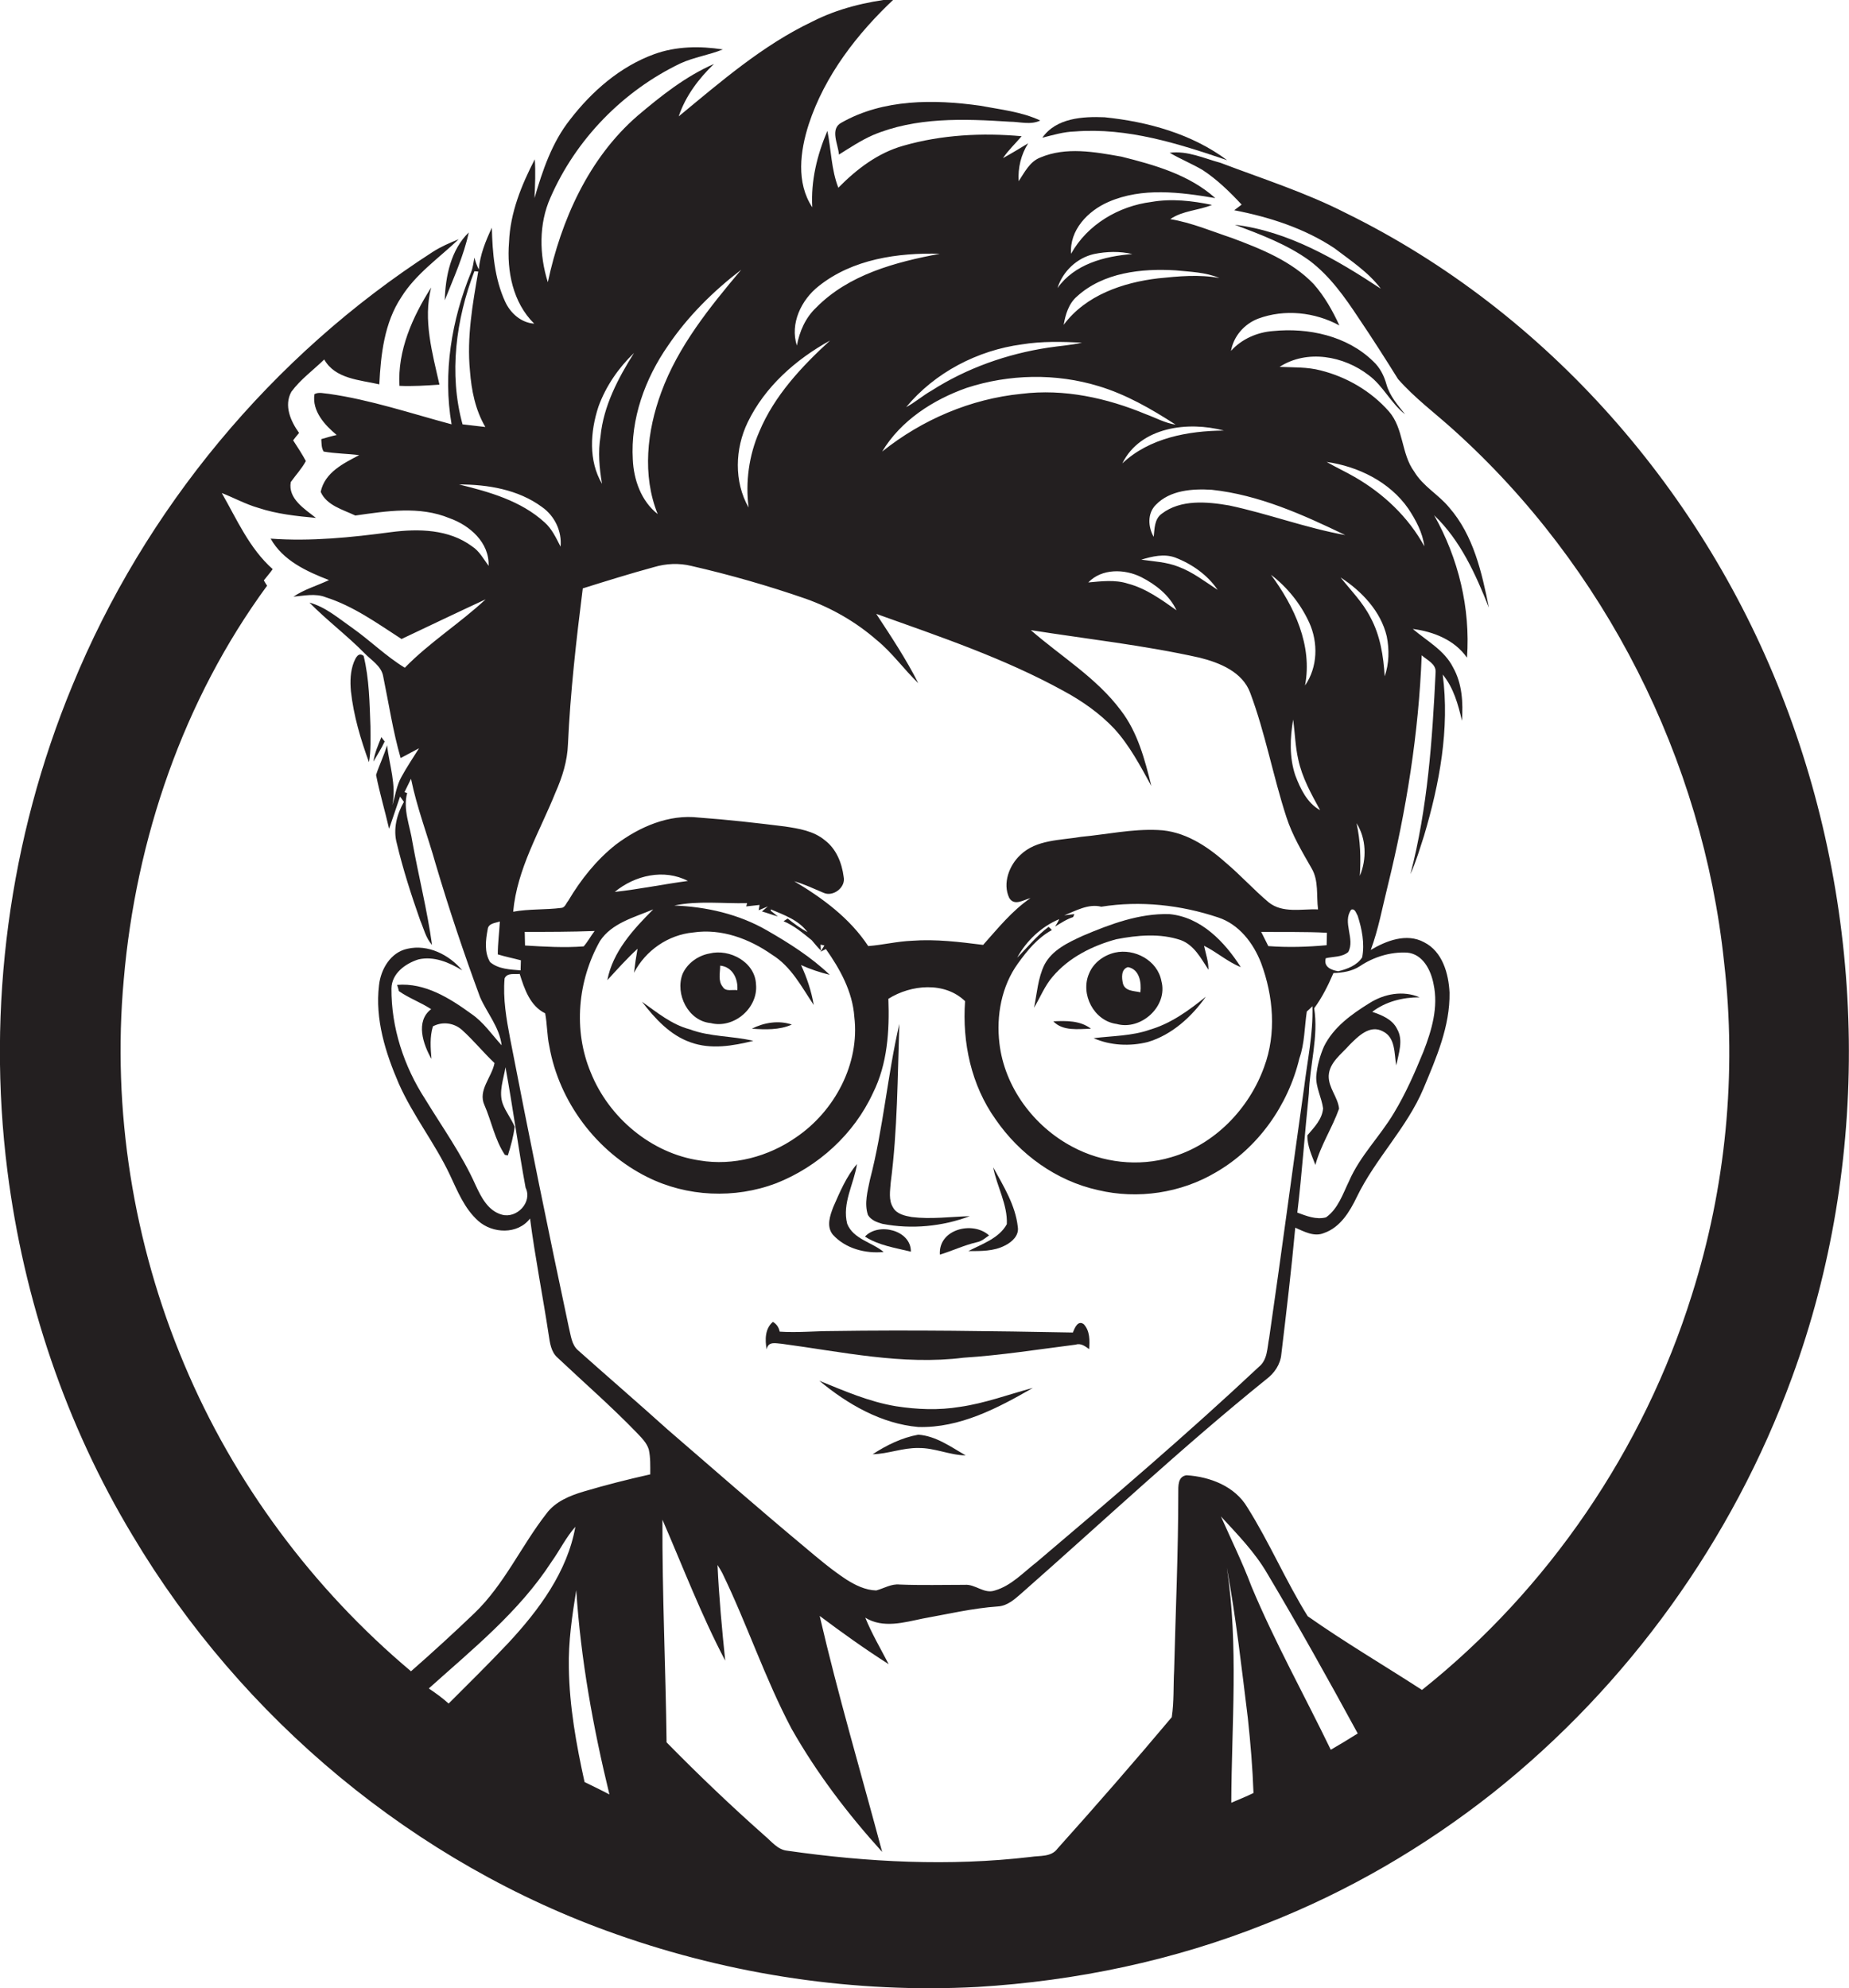 <?xml version="1.0" encoding="utf-8"?>
<!-- Generator: Adobe Illustrator 19.2.0, SVG Export Plug-In . SVG Version: 6.00 Build 0)  -->
<svg version="1.1" id="Layer_1" xmlns="http://www.w3.org/2000/svg" xmlns:xlink="http://www.w3.org/1999/xlink" x="0px" y="0px"
	 viewBox="0 0 624.4 671.4" enable-background="new 0 0 624.4 671.4" xml:space="preserve">
<g>
	<path fill="#231F20" d="M602.7,237.4c-26.9-70.8-80-132-148.3-165.5C440.9,65,426.4,60.4,412.2,55c-5.6-1.5-11.2-4.2-17.2-3.4
		c3.6,2.1,7.5,3.7,11.1,5.8c4.9,3.2,9.2,7.4,13.2,11.7c-0.8,0.6-1.7,1.3-2.5,1.9c11.9,2.3,23.7,6.1,33.8,12.8
		c5.5,4.2,11.5,8.1,15.7,13.7c-15-9.9-31.2-19.4-49.3-21.6c8.7,3.3,17.6,6.6,25.2,12.1c6.9,5.2,11.9,12.3,16.6,19.4
		c4.6,6.8,9,13.7,13.3,20.6c5.6,6.4,12.5,11.5,18.8,17.2c51.1,46,84.1,111.3,91.3,179.6c4.4,37.7,0.6,76.4-10.9,112.6
		c-16.3,52.1-48.4,99.3-91.1,133.3c-12.8-8.3-26.1-16.1-38.6-24.9c-7.4-11.9-12.9-24.9-20.4-36.8c-4.2-7.1-12.6-10.3-20.5-10.8
		c-3,0.4-2.8,3.7-2.8,6c0,20-0.9,40-1.4,59.9c-0.3,5.3,0,10.5-0.8,15.8c-12.6,15-25.5,29.8-38.6,44.4c-2.1,2.9-6,2.3-9.1,2.8
		c-27.3,3.2-54.9,1.8-82.1-2.1c-3.3-0.3-5.4-3.2-7.7-5.1c-11.4-10.1-22.4-20.6-33.1-31.5c-0.3-25.1-1.5-50.1-1.4-75.2
		c6.9,15.9,13.1,32.2,21.2,47.6c-1.1-10.7-2.1-21.5-2.6-32.3c0.6,0.9,1.1,1.8,1.6,2.7c8.4,17.3,14.4,35.6,23.4,52.6
		c8.5,15,19,28.8,30.6,41.6c-7.1-26.6-14.9-52.9-21.1-79.7c7.6,5.7,15.3,11.2,23.3,16.3c-2.7-5.2-5.7-10.3-7.9-15.7
		c6,3.7,13.1,1.6,19.4,0.3c8.4-1.5,16.8-3.5,25.4-4.1c3.2-0.2,5.6-2.4,7.9-4.4c27.5-24.2,54.2-49.3,82.7-72.3c2.7-2,4.8-5,5.1-8.5
		c1.7-14.2,3.4-28.5,4.7-42.7c3,1.3,6.4,3.2,9.7,1.8c5.5-1.9,8.7-7.2,11.1-12.2c6.3-13,16.9-23.3,22.5-36.6c4.3-10.3,9-21,8.8-32.4
		c-0.3-6.4-2.4-13.9-8.6-17c-5.9-3.2-12.8-0.5-18,2.6c2.6-7,3.9-14.3,5.7-21.5c6.3-25.6,10.5-51.7,11.5-78c1.8,1.6,4.9,2.9,4.7,5.7
		c-1.1,22.9-2.7,45.9-8.5,68.2c1.9-4.2,3.2-8.7,4.6-13c5.2-17.5,8.7-36.1,6.3-54.4c3.7,4.5,5.2,10.1,6.5,15.6c0.4-6.1,0.1-12.5-3-18
		c-2.9-5.8-8.8-8.9-13.6-13c7,0.9,14.1,3.7,18.3,9.7c1.2-16.7-2.9-33.6-11.1-48.1c8.9,8.5,14,19.9,18.5,31.2
		c-2.4-11.9-5.2-24.4-13.4-33.8c-3.6-4.4-8.8-7.1-11.8-12.1c-4.5-6.1-3.5-14.6-8.6-20.4c-6-6.8-14.2-11.6-23-13.8
		c-4.5-1.2-9.3-1-13.9-1.2c9.3-6,21.7-3.7,30.1,2.8c4.9,3.6,7.5,9.5,12.3,13.2c-2.5-3.1-5.2-6.2-6.3-10.1c-0.8-2.9-2.2-5.7-4.5-7.8
		c-8.8-8.6-21.9-11.4-33.8-10.2c-5.4,0.4-10.6,2.7-14.2,6.7c0.9-5,4.5-9.1,9.2-10.9c8.9-3.3,19.1-2.2,27.4,2.3c-2.3-5-5-9.8-8.7-14
		c-7.4-7.7-17.6-11.8-27.5-15.5c-6.9-2.3-13.7-5.2-20.9-6.4c4.2-2.9,9.5-2.9,14.1-4.8c-6.7-1.4-13.7-2.2-20.5-1
		c-11,1.4-21.6,7.6-27.1,17.5c-0.6-8,5.7-14.5,12.6-17.5c11.4-5,24.3-3.3,36.1-1.3c-8.8-7.9-20.5-11.2-31.7-14
		c-9-1.6-18.7-3.4-27.4,0.3c-3.6,1.4-5.3,5-7.3,8c-0.3-4.5,0.8-9,3.2-12.8c-2.8,1.7-5.6,3.4-8.5,5c1.8-2.7,4.2-4.9,6.3-7.4
		c-13.3-1.2-27-0.5-39.9,3.2c-8.6,2.4-15.8,7.9-22,14.2c-2.4-6.2-2.4-12.8-3.7-19.2c-3.5,8.2-5.6,16.9-5.1,25.8
		c-5.5-8.3-4.1-19-1.2-28c5.4-16.5,16.4-30.7,29-42.5c-9.6,1.1-19.2,3.4-27.8,7.8c-16.8,8-30.9,20.3-45.1,32
		c2.3-6.9,6.8-12.8,11.9-17.7c-9.6,4.2-17.9,10.8-25.8,17.5c-16.5,14.3-25.8,35.2-30.3,56.2c-2.9-9.2-3.1-19.7,0.9-28.6
		c8.6-19.7,24.5-36,43.9-45.3c4.6-2.1,9.6-2.8,14.3-4.7c-7.7-1.2-15.8-1.1-23.2,1.6c-11.5,4.2-21,12.5-28.4,22.1
		c-6.1,7.7-9.3,17.2-12,26.5c0.2-4.4,0.4-8.7,0.1-13.1c-4.5,8.7-8.3,18-8.7,28c-0.8,9.8,1.3,20.4,8.5,27.5c-4.4-0.3-8-3.5-9.8-7.4
		c-3.6-7.8-4.3-16.6-4.5-25c-2.1,4.5-4,9.1-4.4,14.1c-0.7-1.3-1.1-2.6-1.5-4c-0.3,1.6-0.5,3.4-1.1,4.9c-6.6,16.1-9.6,34.1-6.6,51.4
		c-13.8-3.7-27.4-8.3-41.5-10.3c-1.6-0.1-3.3-0.7-4.8,0.1c-0.9,5.7,3.5,10.5,7.5,13.8c-1.8,0.4-3.5,0.9-5.2,1.4
		c0.1,1.4,0,2.9,0.8,4.2c4,0.7,8,0.7,12,1.2c-5.3,2.8-11.6,5.8-13,12.4c2,4.6,7.5,6,11.7,8c10.5-1.5,21.7-3.3,31.8,0.9
		c6.8,2.4,13.5,8.2,13.2,16.1c-1.7-2.3-3.1-5-5.6-6.6c-7.8-5.8-18.1-6-27.3-4.8c-13.5,1.8-27.1,3.2-40.7,2.2
		c4.1,7.4,12.2,11.1,19.7,14c-4,1.9-8.3,3.1-12,5.6c3.6-0.3,7.4-1.2,10.9,0.2c9.4,3,17.4,8.8,25.6,14.1c9.5-4.5,18.9-9,28.4-13.4
		c-8.7,8.1-18.9,14.5-27.3,23.1c-6.4-3.9-11.7-9.2-17.8-13.5c-4.6-3.2-8.9-7-14.4-8.5c5.9,6,12.7,11.1,18.6,17.1
		c2.3,2.4,5.7,4.3,6.3,7.8c1.9,9.2,3.3,18.6,5.9,27.6c2.1-1.1,4.1-2.2,6.2-3.3c-2,3.2-4.1,6.3-5.9,9.6c-1.7,3-2.1,6.4-3.1,9.6
		c1.4-6.8-1-13.5-1.8-20.2c-1,3.4-2.6,6.6-3.7,10c1.2,6.1,3,12.1,4.4,18.2c1.2-3.6,2.5-7.3,3.7-10.9c0.4,0.6,0.9,1.2,1.3,1.8
		c-2.4,4.2-3.7,9.2-2.4,14c2.1,8.8,4.9,17.5,7.9,26c1.2,2.8,1.9,6,4,8.3c-1.6-11.6-4.5-23-6.6-34.6c-0.8-5.5-3.3-11.1-1.8-16.7
		c-0.2-0.1-0.7-0.2-0.9-0.3c0.7-1.5,1.5-3,2.2-4.5c2,9.8,5.6,19.1,8.3,28.7c4.5,15.2,9.5,30.1,15,45c2.4,5.5,6.6,10.2,7.3,16.3
		c-3.3-3.6-6.1-7.8-10.2-10.6c-7.3-5.3-15.7-10.6-25.1-9.8c0.2,0.5,0.5,1.6,0.6,2.1c3.4,2.4,7.4,3.8,10.9,6.1
		c-5.4,4.1-2.7,11.9,0.1,16.8c-0.3-3.7-0.6-7.4,0.5-11c3.2-1.7,7.1-1.2,9.8,1.2c3.9,3.5,7.2,7.6,11,11.2c-0.9,4.8-5.7,9.2-3.4,14.2
		c2.4,5.5,3.5,11.7,6.9,16.8l1,0.2c1-3.2,1.9-6.4,2.3-9.7c-1.1-2.7-3-5-4-7.7c-1.5-4.1,0.3-8.4,0.9-12.4c2.5,13.5,4.3,27.2,6.8,40.7
		c2.4,4.9-3,10.5-8,9.1c-4.7-1.3-7-5.9-8.9-10c-4.6-10.3-11.2-19.5-17-29c-7.2-11.1-11.5-24.2-11.4-37.4c0.1-5.1,4.7-8.4,9.1-9.8
		c5.2-1.2,10.4,1,14.8,3.7c-4.4-5.3-11.6-8.9-18.5-7.3c-5.7,1.2-9,6.9-9.6,12.3c-1.4,11.5,2.2,22.9,6.7,33.3
		c4.8,10.8,12.2,20.1,17.2,30.7c2.6,5.5,4.9,11.4,9.6,15.6c4.8,4.3,13.3,4.7,17.5-0.8c1.7,13.1,4.3,26.1,6.3,39.3
		c0.4,2.7,0.8,5.8,3,7.7c8.9,8.4,18.2,16.5,26.7,25.3c1.6,1.7,3.4,3.4,4.1,5.7c0.6,2.7,0.5,5.6,0.5,8.4c-7.6,1.7-15.1,3.6-22.5,5.8
		c-4.7,1.4-9.6,3.4-12.6,7.5c-8.5,10.9-14.2,23.9-24.3,33.6c-7,6.7-14.1,13.2-21.4,19.6c-33.2-27.9-59.8-63.7-76.6-103.7
		c-17.2-40.8-24.4-85.8-20.4-129.9c4.1-47.5,20.1-94.4,48.4-133c-0.3-0.4-0.8-1.3-1.1-1.8c1-1.3,2.1-2.5,3-3.8
		c-7.9-7-12.1-16.8-17.2-25.7c4.1,1.6,8.1,3.8,12.3,5c6.3,2.1,13,2.8,19.5,3.4c-3.8-3-9.5-6.5-8.5-12.1c1.7-2.4,3.7-4.5,5.1-7.1
		c-1.3-2.4-2.8-4.7-4.3-7c0.7-0.9,1.3-1.7,2-2.5c-2.8-3.9-5.2-9.2-2.6-13.9c3.1-4.2,7.4-7.3,11.1-10.9c3.7,6.6,12.1,6.9,18.6,8.4
		c0.5-10.1,1.7-20.8,7.4-29.4c4.9-7.9,12.8-13.3,19.4-19.6c-3,1.2-6,2.5-8.8,4.3C91.8,120.1,48.8,172,24.4,231.6
		C3.1,283.1-4.5,340.2,2.5,395.4c5.5,43.4,19.7,85.7,42.3,123.2c36.8,61.8,95.3,110.7,163.3,134.6c39,13.8,80.7,20,122,17.8
		c33.2-2,66.3-8.9,97.3-21.3c27.6-10.8,53.4-25.8,76.7-44.2c45.7-36.3,81-85.4,101-140.2C631.9,392.4,630.4,309.8,602.7,237.4z
		 M151.5,575.3c-2.1-1.9-4.3-3.5-6.7-5.1c14.7-13.2,30.5-25.9,41.4-42.7c2.8-3.9,4.9-8.3,8.1-11.9c-2.7,15.2-12.3,28.1-22.6,39.2
		C165.1,561.8,158.3,568.5,151.5,575.3z M197.4,601.8c-2.8-12.7-5.1-25.5-5.3-38.5c-0.2-8.9,1.1-17.6,2.5-26.3
		c1.5,23.3,5.7,46.4,11.2,69C203,604.5,200.2,603.2,197.4,601.8z M475.2,321.7c5.3,0.5,8,5.9,8.9,10.6c1.7,7.8-0.6,15.6-3.4,22.8
		c-2.9,7.1-6,14.2-10,20.8c-4.7,7.9-11.4,14.4-15.1,22.9c-2.1,4.3-3.7,9.4-7.8,12.3c-3.3,0.9-6.7-0.5-9.7-1.6
		c1.6-13.4,2.5-26.8,3.9-40.2c0.3-9.6,3.3-19.2,1.8-28.8c2.7-3.7,4.7-7.7,6.5-11.9c3.1-0.1,6.3-0.6,8.9-2.3
		C463.8,323.2,469.5,321.4,475.2,321.7z M354.1,313c-4,3-7.1,6.9-10.6,10.4c3.1-5.7,8.2-10.5,14.2-13c-0.4,0.9-0.9,1.7-1.4,2.5
		c2-1.2,3.9-2.5,6.1-3.2l0.4-1c-0.8,0.1-2.5,0.3-3.4,0.4c3.9-1.5,8.1-4,12.5-2.9c13.2-2.1,26.8-0.6,39.4,3.6
		c7.1,2.3,12,8.7,14.6,15.5c4.1,11.1,5.2,23.7,1,35c-5.1,14.2-16.8,26.3-31.4,30.5c-11,3.3-23.2,1.9-33.3-3.5
		c-13.1-6.9-23-20.2-24.7-35c-1.1-9.3,0.7-19.3,6.3-27c3.1-4.3,6.6-8.6,11.4-11.2C354.9,313.7,354.5,313.3,354.1,313z M428.3,319.5
		c-0.8-1.6-1.6-3.2-2.4-4.8c7.4,0.1,14.8-0.1,22.2,0.3c0,1.4-0.1,2.8-0.1,4.2C441.5,319.8,434.9,320,428.3,319.5z M429.2,194.1
		c5.5,4.2,10,9.8,12.9,16.1c3.1,6.8,2.9,15.1-1.4,21.3C443.3,218,437.1,204.8,429.2,194.1z M436.7,243c0.6,4.5,0.7,9,1.7,13.4
		c1.3,6.2,4.4,11.7,7.4,17.2c-4.4-2.4-6.7-7.3-8.4-11.8C435.4,255.8,435.6,249.3,436.7,243z M456.3,307.2c1.3-0.5,1.7,1.3,2.2,2.1
		c1.4,4.4,2.4,9.3,1.5,14c-1.7,2.7-5.1,4-8.1,4.7c-2.4-0.4-5-1.5-4.2-4.4c2.5-0.6,5.5-0.3,7.6-2.1
		C457.7,317.1,453.2,311.4,456.3,307.2z M458.1,278c3.3,5.2,3.5,12.1,1.1,17.8C459.6,289.8,459.4,283.9,458.1,278z M467.6,228.4
		c-0.4-6.8-1.5-13.8-4.8-19.9c-2.6-5.1-6.6-9.1-10.1-13.5c7.1,4.6,13.6,11.4,15.6,19.9C469.2,219.4,469.1,224.1,467.6,228.4z
		 M475.6,171.8c2.5,3.8,4.8,8,5.4,12.7c-5.4-9.9-13.8-17.8-23.5-23.4c-3.1-1.8-6.4-3.3-9.5-5.1C458.6,157.5,469.3,162.7,475.6,171.8
		z M454.3,180.7c-13.3-2.4-26-7.2-39.2-10c-7.5-1.3-16.4-2.1-22.8,2.8c-2.5,1.8-2.4,5.1-2.7,7.8c-1.9-3.3-2.2-7.9,0.7-10.8
		c4.8-5,12.4-5.5,18.9-5.1C425.1,167.1,440,173.8,454.3,180.7z M385.4,194.9c4.9,2.5,9.5,6.1,11.9,11.2c-5.1-3.6-10.3-7.4-16.4-9
		c-4.3-1.4-9-0.8-13.4-0.4C372.1,191.9,379.8,192.1,385.4,194.9z M344.9,133c-17.1,1.7-33.5,8.7-47,19.5
		c6.3-10.5,17.2-17.5,28.5-21.5c14.4-4.7,30.2-5,44.6-0.6c9.3,2.8,17.8,7.7,26,13c-3.5-0.5-6.7-2.3-10-3.5
		C373.8,134.4,359.3,131.2,344.9,133z M385.4,189c3.7-1.1,7.7-2.1,11.5-0.7c5.7,2.2,10.9,5.9,14.3,10.9c-4.3-2.8-8.4-6-13.2-7.8
		C394,189.8,389.6,189.6,385.4,189z M379,156.5c6.1-12.4,22.3-14.3,34.3-11.1C401.2,145.5,388.1,147.9,379,156.5z M397,91.3
		c4.9,0.5,10.1,0.6,14.8,2.6c-6.8-1.3-13.9-0.6-20.7,0.1c-11.9,1.4-24.5,5.7-31.9,15.7c0.6-3.5,1.7-7.2,4.5-9.6
		C372.6,92,385.5,90.6,397,91.3z M369.4,85.8c4.3-0.9,8.8-1,13,0c-9.4,0.7-19.6,3.4-25.3,11.5C358.9,91.6,363.7,87.1,369.4,85.8z
		 M345.1,116.3c6.7-1.1,13.5-0.9,20.3-0.6c-3.7,0.9-7.6,1.1-11.4,1.7c-13.9,2.1-27.5,6.9-39.4,14.5c-3,1.7-5.6,4-8.6,5.6
		C315.7,125.8,330.1,118.3,345.1,116.3z M276.5,96.6c11.4-9.1,26.7-11.3,40.9-10.9c-15,2.8-30.8,7-41.8,18.2
		c-3.6,3.4-5.6,8-6.5,12.8C266.7,109.3,270.6,101.2,276.5,96.6z M280.3,115c-9.6,8.8-18.8,18.6-23.9,30.8c-3.5,8-4.7,17-3.6,25.6
		c-5-8.8-4.6-19.9-0.3-28.8C258.3,130.6,268.7,121.4,280.3,115z M225.6,116.7c6.7-9.9,15.3-18.4,24.7-25.6
		c-10.6,12.6-21.3,25.8-27,41.4c-4.8,13-6.5,28-1.2,41.1c-5.6-4.4-8.1-11.6-8.4-18.4C212.9,141.5,217.8,127.9,225.6,116.7z
		 M202.1,137.3c2.5-6.9,6.8-13.1,12-18.1c-5.4,8.6-10.3,17.9-11.3,28.1c-0.9,5.4-0.4,10.8,0.5,16.1
		C198.7,155.6,199.3,145.8,202.1,137.3z M196.8,198.7c8-2.5,16-5,24.1-7.2c4-1.2,8.4-1.4,12.5-0.4c13.1,3,26,6.7,38.7,11.1
		c8.7,3.1,16.9,7.8,23.9,13.9c5.3,4.3,9.2,9.9,14.1,14.6c-4.1-8.1-9.2-15.8-14.2-23.4c21.5,7.7,43.2,15,63.2,26
		c6.3,3.4,12.3,7.6,17.2,12.8c5.2,5.7,8.8,12.6,12.5,19.3c-2.2-8.9-4.6-18.1-10.3-25.5c-8.2-11-20.2-18.2-30.4-27.1
		c19,3,38.2,5.1,57,9.3c6.8,1.7,14.5,4.8,17.1,11.9c5.1,13.6,7.7,28.1,12.2,41.9c2,6.2,5.3,11.7,8.5,17.3c2.5,4.2,1.6,9.3,2.2,13.9
		c-5.6-0.2-12,1.4-16.7-2.4c-5-4.2-9.5-9.2-14.5-13.4c-6.4-5.7-14.1-10.7-22.9-11c-8.7-0.4-17.3,1.5-25.9,2.3
		c-7,1.2-15.1,0.9-20.5,6.1c-3.8,3.5-6.1,9.6-3.8,14.5c1.7,2.9,4.8,0.7,7.2,0.1c-6.3,4.3-11,10.2-16,15.8c-8-1-16-2-24-1.4
		c-5,0.2-9.8,1.4-14.8,1.8c-6.2-9.4-15.4-16.2-25-21.9c3.4,1,6.6,2.5,9.9,3.9c3.2,1.5,7.6-1.8,6.8-5.4c-0.6-4.7-2.5-9.4-6.3-12.3
		c-3.8-3.2-8.9-4-13.6-4.7c-9.6-1.2-19.3-2.3-29-3c-10.1-1.2-20,3.1-28,9.1c-6.6,5.2-11.9,11.9-16.1,19c-0.7,0.8-1.1,2.3-2.3,2.4
		c-5.4,0.7-10.9,0.3-16.3,1.3c1.3-14.5,9-27.1,14.3-40.3c2.3-5.2,4-10.6,4.2-16.3C192.6,233.7,194.6,216.2,196.8,198.7z
		 M202.6,317.8c4-6.1,11.6-8,18-10.7c-6.7,6.7-13.7,14.3-15.5,23.9c3.3-3.6,6.6-7.3,10.2-10.6c-0.5,2.7-0.9,5.4-1.2,8.1
		c3.9-7.5,11.5-12.8,20-13.6c9.5-1.4,18.9,2.1,26.6,7.5c6.5,4,10,10.9,14.1,17c-0.8-4.7-2.3-9.2-4.3-13.5c3.1,1.4,6.4,2.5,9.7,3.3
		c-6.3-6-13.7-10.7-21.2-15c-9.5-5.5-20.5-8-31.3-8.4c8.1-1.7,16.4-0.6,24.6-0.8l-0.3,1.1c1.5-0.2,3-0.3,4.5-0.5l-0.3,1.8
		c0.8-0.3,2.3-1,3.1-1.3c-0.5,0.4-1.5,1.3-2,1.7c1.8,0.5,3.6,1.2,5.4,1.7c-0.6-0.5-1.8-1.4-2.4-1.9l0-0.5c4.5,1.9,9.4,3.6,12.4,7.7
		c-2.4-1.3-4.6-2.9-6.7-4.6c-0.5,0.3-0.9,0.6-1.4,0.9c3.6,1.5,6.5,4,9.5,6.4c1,1.2,2,2.4,3.1,3.5l-0.1-2l1.3,0.3l-1.3,2.1l1.8-0.9
		c4.8,6.8,9,14.4,9.6,22.9c1.9,15.9-6.7,31.9-19.7,40.7c-9.3,6.5-21.2,9.7-32.5,7.8c-16.4-2.4-30.7-14.5-36.8-29.7
		C193.5,347.9,195.1,331.1,202.6,317.8z M177.3,319.3c0-1.5-0.1-3.1-0.1-4.6c7.9,0,15.7,0,23.6-0.3c-1.3,1.7-2.3,3.6-3.7,5.2
		C190.5,320.1,183.9,319.7,177.3,319.3z M207.6,301.2c6.8-5.6,16.6-7.9,24.7-3.7C224,298.6,215.9,300.3,207.6,301.2z M160.2,91.6
		c0.3,0,1,0.1,1.3,0.1c-1.9,11-3.9,22.2-2.8,33.5c0.5,6.6,1.8,13.2,5.2,19c-2.6-0.3-5.1-0.6-7.7-0.9
		C151.5,126.2,154,107.8,160.2,91.6z M155,163.6c9.7,0,20,1.7,28,7.6c4.3,3,6.8,8.2,6.3,13.4c-1.5-2.9-2.9-6-5.4-8.2
		C175.9,169.1,165.2,166.1,155,163.6z M165.5,324.9c-2-3.3-1.5-7.5-0.8-11.1c0.2-2,2.6-2.1,4.1-2.6c-0.2,3.7-0.7,7.4-0.7,11.1
		c2.6,0.8,5.2,1.3,7.8,2c0,0.9-0.1,2.6-0.1,3.4C172.3,327.4,168.3,327.3,165.5,324.9z M195.2,456c-2.2-1.9-2.4-5-3.1-7.7
		c-6.9-32.4-13.5-64.9-19.8-97.4c-1.3-6.8-2.5-13.7-1.9-20.5c0.9-2,3.4-1.3,5.1-1.5c1.6,5.1,3.5,10.8,8.6,13.3
		c0.7,3.7,0.6,7.4,1.4,11.1c3.3,18.8,16,35.7,33.1,44.2c13.4,6.7,29.5,7.4,43.5,2.1c14.2-5.6,26.3-16.6,32.7-30.5
		c4.9-9.8,5.6-21,5.2-31.8c7.6-4.8,19-5.9,25.9,0.8c-1,14,2.1,28.4,10.3,39.9c8.1,11.8,20.5,20.8,34.6,23.9c13.4,3.2,28,1,39.8-6
		c14.2-8.2,24.4-22.6,28.2-38.5c1.8-5.1,1.7-10.5,2.5-15.8c0.5-0.4,1.4-1.3,1.9-1.8c0.3,9.2-1.7,18.3-2.8,27.4
		c-4,28.2-7.7,56.4-11.8,84.6c-0.7,3.4-0.5,7.4-3.5,9.8c-24.3,22.8-49.6,44.4-75.1,66c-4.4,3.4-8.5,7.9-14,9.5
		c-3.7,1.3-6.6-2.2-10.2-1.9c-7.3,0-14.7,0.2-22-0.1c-2.8-0.3-5.3,1.3-7.9,2c-3.7-0.1-7.1-1.8-10.1-3.7c-5-3.3-9.5-7.1-14-10.9
		c-15.6-13-30.9-26.4-46.3-39.7C215.5,473.8,205.3,465,195.2,456z M415.8,608.8c0.1-26.4,2.5-53.1-1.5-79.4
		c3.1,16.9,5,33.9,7.1,50.9c0.9,8.4,1.6,16.8,1.9,25.2C420.9,606.7,418.3,607.7,415.8,608.8z M449.4,590.9
		c-8.9-18.4-18.9-36.3-26.8-55.2c-3-8-6.8-15.7-10.3-23.6c5.6,6.1,11.4,12,15.6,19.2c10.6,17.8,20.7,35.9,30.6,54.1
		C455.5,587.3,452.5,589.1,449.4,590.9z"/>
	<path fill="#231F20" d="M283.3,52.2c3.7-2.3,7.3-4.7,11.3-6.5c14.6-6.2,30.8-5.6,46.3-4.6c3.5,0,7.1,1.2,10.4-0.4
		c-6.4-3-13.5-3.7-20.3-5c-15.6-2.2-32.7-2.3-46.8,5.7C280.1,43.5,283.1,48.8,283.3,52.2z"/>
	<path fill="#231F20" d="M414.4,54.1c-11.9-8.9-26.8-13-41.4-14.5c-7.3-0.3-16.3,0.2-21,6.9c3.6-0.9,7.2-2,11-2.1
		C380.7,43,397.9,48.5,414.4,54.1z"/>
	<path fill="#231F20" d="M158.3,78.5c-6,5.8-7.9,14.8-8.1,22.9C153.2,93.8,156.6,86.4,158.3,78.5z"/>
	<path fill="#231F20" d="M134.9,130.3c4.5,0.2,9-0.1,13.5-0.4c-2.4-10.7-5.6-21.9-2.8-32.8C139.3,107,134.2,118.4,134.9,130.3z"/>
	<path fill="#231F20" d="M125.1,245.3c-0.3-8-0.4-16-2.3-23.8c-1.8-1.4-2.7,0.7-3.3,2.1c-1.2,3.1-1.3,6.5-1,9.8
		c0.9,8.3,3.3,16.3,6.1,24C125.3,253.5,125.1,249.4,125.1,245.3z"/>
	<path fill="#231F20" d="M128.8,248.9c-1.1,2.7-2.3,5.4-2.7,8.3c1.3-2.3,2.7-4.4,3.8-6.8C129.6,250,129,249.3,128.8,248.9z"/>
	<path fill="#231F20" d="M376.9,317.2c7.2-1.4,14.9-2.1,21.9,0.3c4.5,1.7,6.8,6.2,9.3,10c0-2.8-0.9-5.4-1.5-8.1
		c4.3,2.1,7.9,5.4,12.4,7.2c-5.4-8.5-13.4-16.9-24.1-17.9c-10.2-0.3-20,3.4-29.2,7.3c-5,2.3-10.4,4.8-13,9.8
		c-2.2,4.5-2.5,9.6-3.5,14.5c2.1-3.5,3.6-7.4,6.3-10.5C361,323.3,368.9,319.4,376.9,317.2z"/>
	<path fill="#231F20" d="M240,345.5c7.8,2,16.1-5.1,15.3-13.1c-0.3-7.5-8.9-12.1-15.7-10.4c-3.9,0.7-7.5,3.3-9.1,6.9
		C227.9,335.7,232.4,344.8,240,345.5z M243.2,326.1c4.2,0.4,6.1,4.5,5.8,8.3c-1.6-0.3-3.9,0.6-4.9-1.1
		C242.4,331.3,243.2,328.5,243.2,326.1z"/>
	<path fill="#231F20" d="M377.1,345.8c8.2,2.3,17.4-6,15.1-14.5c-1.3-7-9.1-11.1-15.7-9.6c-3.8,0.9-7.2,3.4-8.7,7
		C364.7,335.7,369.4,344.8,377.1,345.8z M380.9,326.6c3.9,0.7,4.6,5.2,4.2,8.5c-2.1-0.5-5.2-0.3-5.9-3
		C378.8,330.3,378.5,327.3,380.9,326.6z"/>
	<path fill="#231F20" d="M447.1,353.4c-1.4,3.2-2.3,6.6-2.6,10c-0.2,3.8,1.8,7.2,2.3,10.9c-0.3,3.7-3,6.4-5.3,9.1
		c-0.1,3.5,1.5,6.8,2.7,10c1.8-6.7,5.7-12.5,8-19c-0.4-3.9-3.6-7-3.5-11.1c0.2-4.5,4.3-7.3,7-10.4c2.9-2.9,6.9-7,11.3-4.6
		c4.3,2.1,3.8,7.5,4.5,11.5c0.8-4,2.5-8.5,0.3-12.3c-1.6-3.3-5.2-4.7-8.4-5.8c4.6-3.5,10.3-4.9,16-4.9c-5.6-2.4-12-1.2-17,2
		C456.4,342.5,450.3,346.9,447.1,353.4z"/>
	<path fill="#231F20" d="M369.3,350.6c5.7,2.5,12.3,2.8,18.3,1.3c8.1-2.4,14.8-8.5,19.6-15.3c-5.7,4.6-11.7,9-18.8,11.1
		C382.2,349.9,375.6,349.8,369.3,350.6z"/>
	<path fill="#231F20" d="M233.2,352c6.9,2.5,14.3,1.2,21.2-0.5c-7.1-1.7-14.6-1.3-21.5-3.9c-6.1-1.6-11-5.7-16.1-9.3
		C221.2,344,226.3,349.6,233.2,352z"/>
	<path fill="#231F20" d="M267.4,346c-4.4-1.5-9.4-0.7-13.5,1.4C258.4,347.7,263.2,347.9,267.4,346z"/>
	<path fill="#231F20" d="M355.7,344.9c3.2,3.4,8.5,2.6,12.7,2.5C364.8,344.6,360,344.7,355.7,344.9z"/>
	<path fill="#231F20" d="M298,413.3c9.8,1.9,20.2,0.9,29.5-2.6c-6.5,0.2-13.1,1.1-19.6,0.3c-2.3-0.4-5.1-1-6.3-3.2
		c-1.6-2.5-1-5.7-0.8-8.5c2.3-17.7,2.3-35.7,2.9-53.5c-4,17.3-5.4,35.2-9.9,52.5c-0.8,3.9-2,8.1-0.7,12
		C294.1,412,296.1,412.8,298,413.3z"/>
	<path fill="#231F20" d="M298.4,422.8c-3.9-3.3-10.2-4.3-12.3-9.5c-1.8-7,2.3-13.5,3.3-20.2c-3.6,4.2-5.8,9.5-8,14.5
		c-1.1,2.9-2.4,6.5-0.2,9.3C285.5,421.7,292.3,423.4,298.4,422.8z"/>
	<path fill="#231F20" d="M340,413.4c-2.6,4.8-8.4,6.7-13,9.1c4.2,0,8.6,0.1,12.4-1.9c2.4-1.2,4.8-3.4,4.3-6.3
		c-0.8-7.3-4.8-13.7-8.3-20.1C336.6,400.6,340.3,406.8,340,413.4z"/>
	<path fill="#231F20" d="M292.1,417.6c4.6,3,10.3,3.8,15.5,5.1C307.7,415.4,296.6,412.7,292.1,417.6z"/>
	<path fill="#231F20" d="M317.4,423.7c4.2-1.3,8.2-3.2,12.5-4.2c1.6-0.3,2.8-1.4,4.1-2.3C328.5,412.2,316.8,415.1,317.4,423.7z"/>
	<path fill="#231F20" d="M264,453.8c20.3,2.7,40.8,7.3,61.4,4.7c12.6-0.8,25.2-2.8,37.8-4.4c1.8-0.6,3.2,0.5,4.6,1.5
		c0.2-2.9,0.3-6.1-1.8-8.4c-2-1.5-3.1,1.3-3.7,2.8c-27.1-0.5-54.2-0.9-81.2-0.5c-5.9,0-11.8,0.6-17.8,0.2c-0.3-1.5-1.1-2.6-2.3-3.3
		c-2.7,2.3-2.7,6.1-2.1,9.3C259.4,452.8,262.1,453.7,264,453.8z"/>
	<path fill="#231F20" d="M302.6,474.9c-9.1-1.5-17.5-5.2-25.9-8.6c9.5,7.9,20.9,14.5,33.4,15.6c14,0.4,26.9-6.4,38.7-13.2
		c-8.2,2.2-16.2,5.2-24.6,6.4C317,476.3,309.7,476,302.6,474.9z"/>
	<path fill="#231F20" d="M294.7,491.1c5.2-0.1,10.1-2.2,15.4-2.1c5.5-0.1,10.5,2.4,16,2.5c-5-2.9-10.1-6.6-16-7
		C304.5,485.5,299.3,488.1,294.7,491.1z"/>
</g>
</svg>
